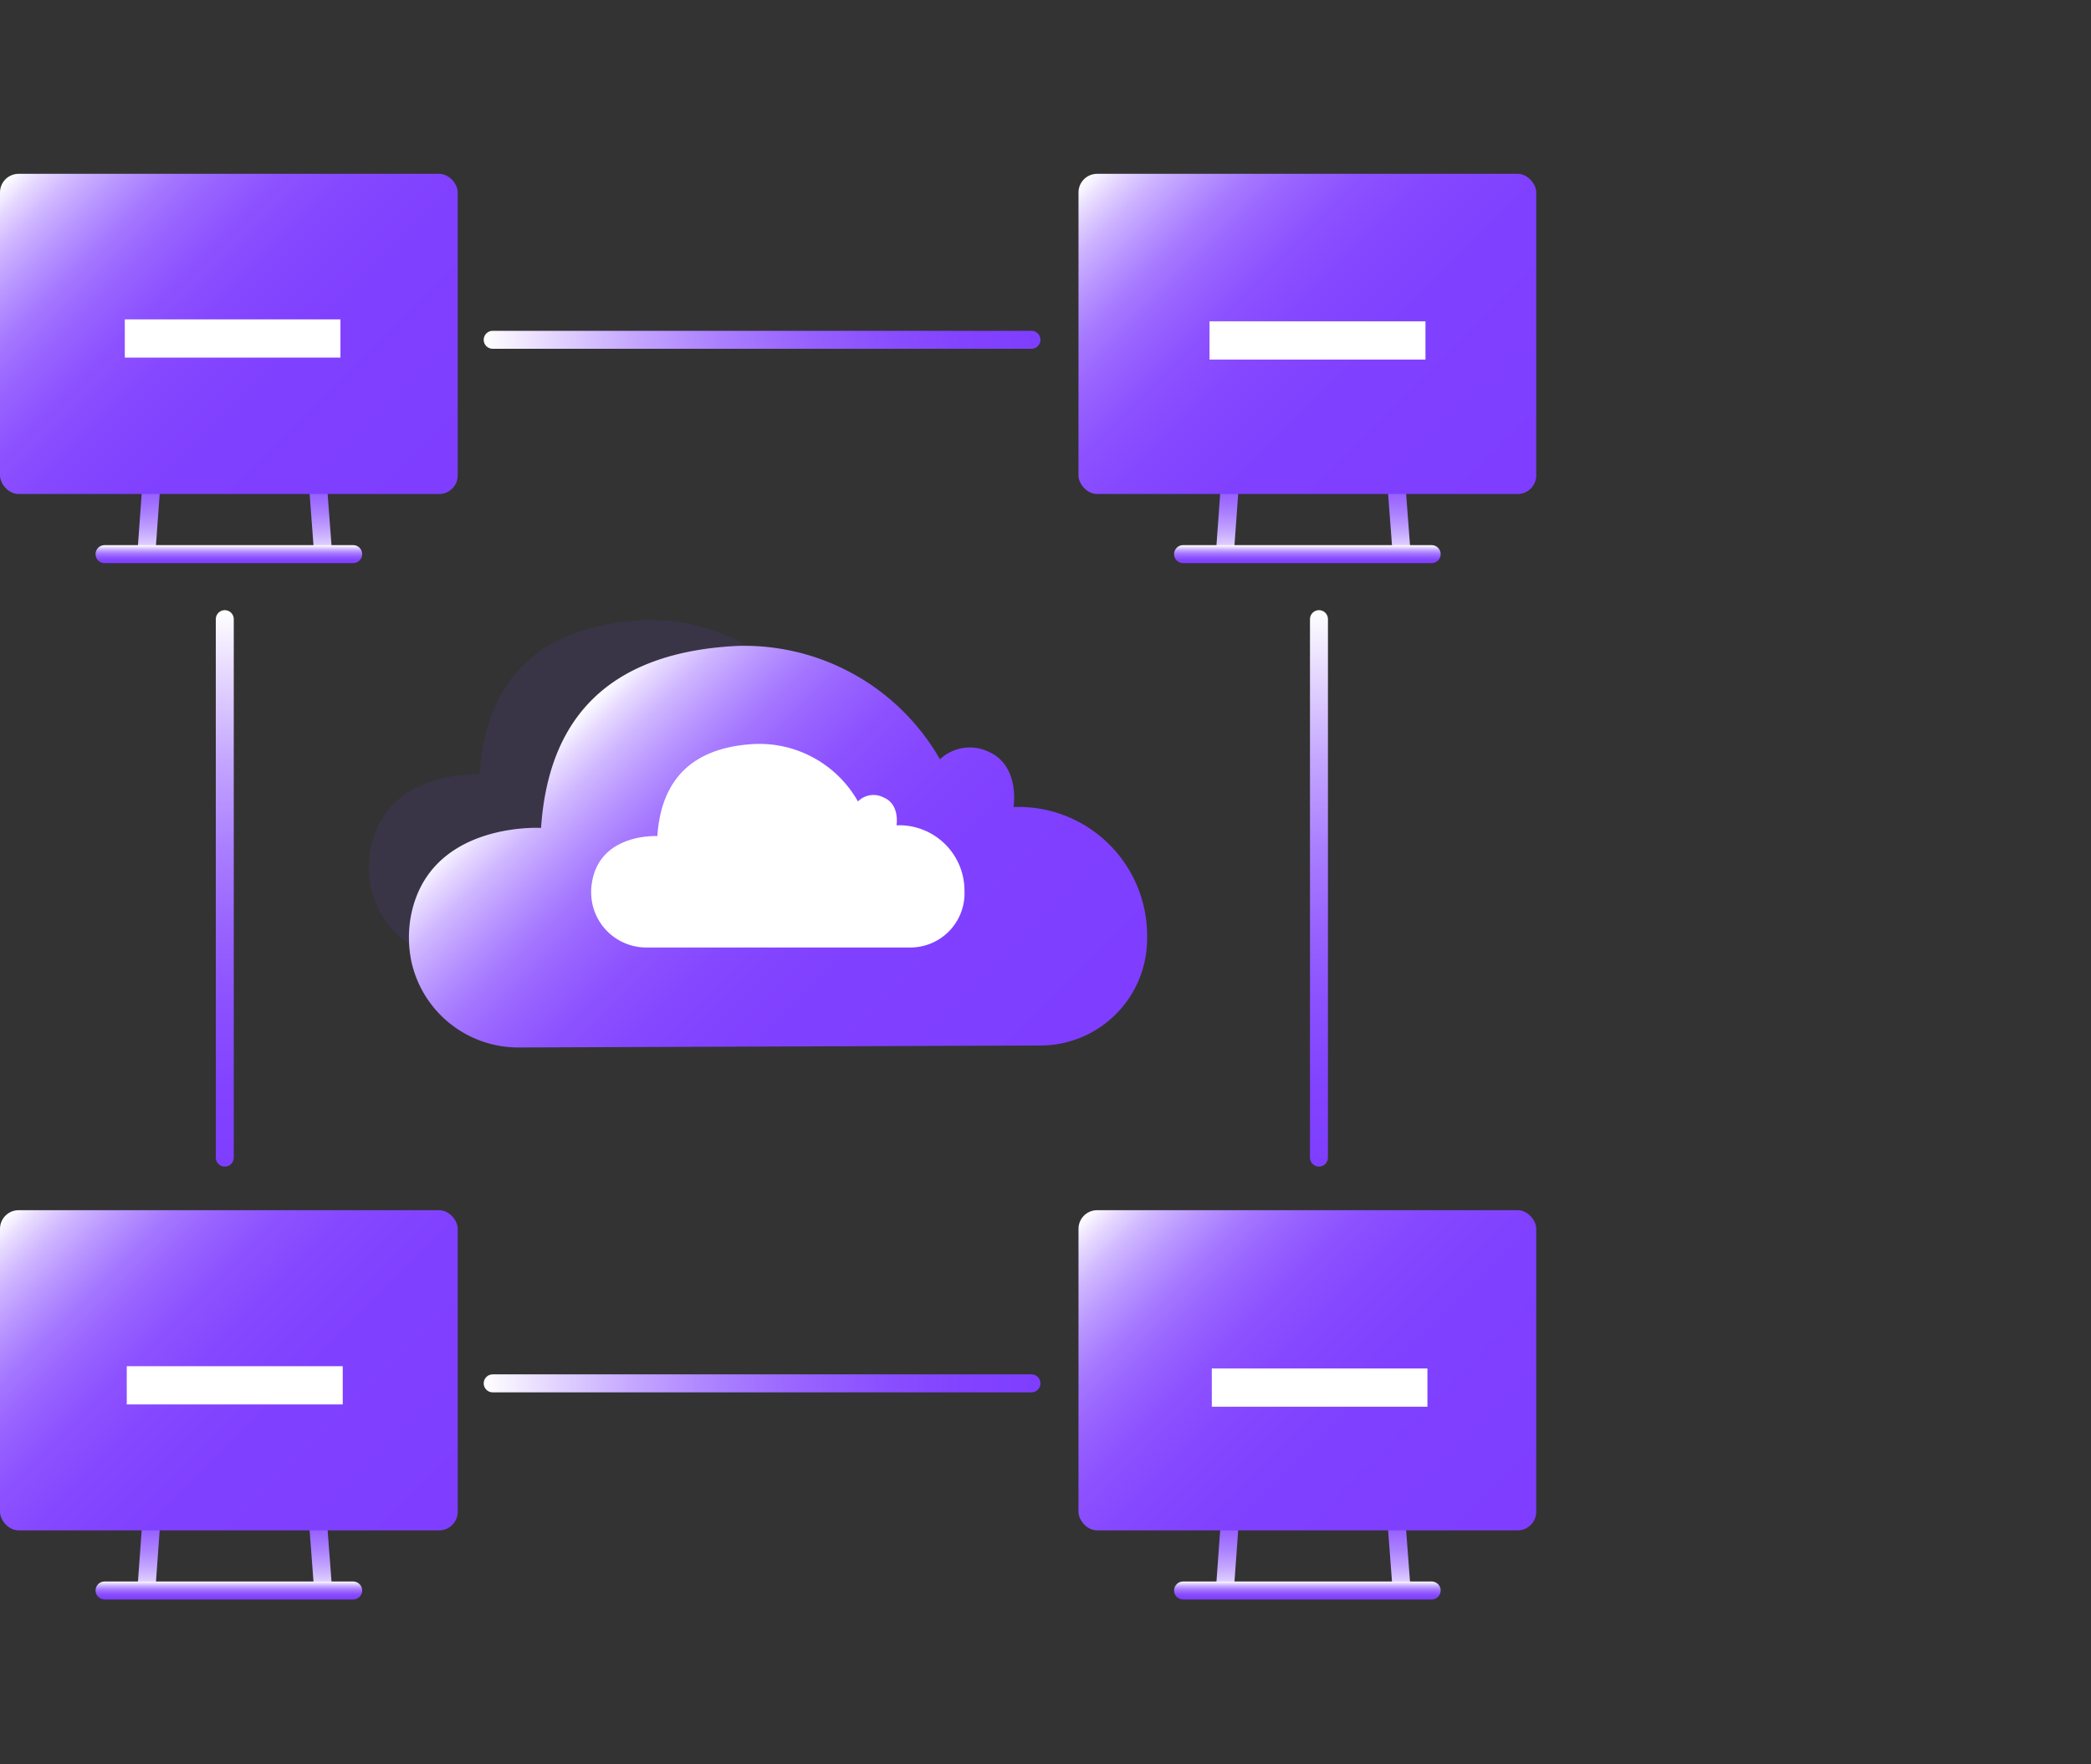 <svg id="图层_1" data-name="图层 1" xmlns="http://www.w3.org/2000/svg" xmlns:xlink="http://www.w3.org/1999/xlink" viewBox="0 0 64 54"><rect x="0" y="0" width="64" height="54" fill="#333333" stroke="none"/><defs><style>.cls-1,.cls-10,.cls-11,.cls-13,.cls-14,.cls-15,.cls-17,.cls-18,.cls-19,.cls-2,.cls-20,.cls-21,.cls-3,.cls-5,.cls-6,.cls-7,.cls-9{fill:none;}.cls-1,.cls-10,.cls-11,.cls-13,.cls-14,.cls-15,.cls-17,.cls-18,.cls-19,.cls-2,.cls-20,.cls-3,.cls-5,.cls-6,.cls-7,.cls-9{stroke-linecap:round;stroke-linejoin:round;stroke-width:0.55px;}.cls-1{stroke:url(#未命名的渐变_131);}.cls-2{stroke:url(#未命名的渐变_131-2);}.cls-3{stroke:url(#未命名的渐变_131-3);}.cls-4{fill:url(#未命名的渐变_150);}.cls-5{stroke:url(#未命名的渐变_131-4);}.cls-6{stroke:url(#未命名的渐变_131-5);}.cls-7{stroke:url(#未命名的渐变_131-6);}.cls-8{fill:url(#未命名的渐变_150-2);}.cls-9{stroke:url(#未命名的渐变_131-7);}.cls-10{stroke:url(#未命名的渐变_131-8);}.cls-11{stroke:url(#未命名的渐变_131-9);}.cls-12{fill:url(#未命名的渐变_150-3);}.cls-13{stroke:url(#未命名的渐变_131-10);}.cls-14{stroke:url(#未命名的渐变_131-11);}.cls-15{stroke:url(#未命名的渐变_131-12);}.cls-16{fill:url(#未命名的渐变_150-4);}.cls-17{stroke:url(#未命名的渐变_131-13);}.cls-18{stroke:url(#未命名的渐变_131-14);}.cls-19{stroke:url(#未命名的渐变_131-15);}.cls-20{stroke:url(#未命名的渐变_131-16);}.cls-21{stroke:#fff;stroke-miterlimit:10;stroke-width:1.17px;}.cls-22{fill:#7649fd;opacity:0.1;}.cls-23{fill:url(#未命名的渐变_150-5);}.cls-24{fill:#fff;}</style><linearGradient id="未命名的渐变_131" x1="4.59" y1="17.22" x2="4.59" y2="13.63" gradientUnits="userSpaceOnUse"><stop offset="0" stop-color="#fff"/><stop offset="0.13" stop-color="#e2d3ff"/><stop offset="0.27" stop-color="#c4a6ff"/><stop offset="0.42" stop-color="#ab80ff"/><stop offset="0.57" stop-color="#9863ff"/><stop offset="0.72" stop-color="#8a4fff"/><stop offset="0.86" stop-color="#8242ff"/><stop offset="1" stop-color="#7f3eff"/></linearGradient><linearGradient id="未命名的渐变_131-2" x1="9.77" y1="17.22" x2="9.77" y2="13.63" xlink:href="#未命名的渐变_131"/><linearGradient id="未命名的渐变_131-3" x1="7" y1="16.69" x2="7" y2="17.24" xlink:href="#未命名的渐变_131"/><linearGradient id="未命名的渐变_150" x1="12.79" y1="16.01" x2="1.22" y2="4.44" gradientUnits="userSpaceOnUse"><stop offset="0" stop-color="#7f3eff"/><stop offset="0.39" stop-color="#8040ff"/><stop offset="0.54" stop-color="#8547ff"/><stop offset="0.64" stop-color="#8d52ff"/><stop offset="0.72" stop-color="#9863ff"/><stop offset="0.79" stop-color="#a679ff"/><stop offset="0.85" stop-color="#b895ff"/><stop offset="0.91" stop-color="#ceb5ff"/><stop offset="0.96" stop-color="#e6d9ff"/><stop offset="1" stop-color="#fff"/></linearGradient><linearGradient id="未命名的渐变_131-4" x1="37.6" y1="17.22" x2="37.6" y2="13.63" xlink:href="#未命名的渐变_131"/><linearGradient id="未命名的渐变_131-5" x1="42.79" y1="17.22" x2="42.79" y2="13.63" xlink:href="#未命名的渐变_131"/><linearGradient id="未命名的渐变_131-6" x1="40.02" y1="16.69" x2="40.02" y2="17.24" xlink:href="#未命名的渐变_131"/><linearGradient id="未命名的渐变_150-2" x1="45.8" y1="16.01" x2="34.23" y2="4.44" xlink:href="#未命名的渐变_150"/><linearGradient id="未命名的渐变_131-7" x1="4.59" y1="48.93" x2="4.59" y2="45.34" xlink:href="#未命名的渐变_131"/><linearGradient id="未命名的渐变_131-8" x1="9.77" y1="48.93" x2="9.77" y2="45.34" xlink:href="#未命名的渐变_131"/><linearGradient id="未命名的渐变_131-9" x1="7" y1="48.4" x2="7" y2="48.95" xlink:href="#未命名的渐变_131"/><linearGradient id="未命名的渐变_150-3" x1="12.79" y1="47.72" x2="1.22" y2="36.15" xlink:href="#未命名的渐变_150"/><linearGradient id="未命名的渐变_131-10" x1="37.6" y1="48.93" x2="37.6" y2="45.34" xlink:href="#未命名的渐变_131"/><linearGradient id="未命名的渐变_131-11" x1="42.79" y1="48.93" x2="42.79" y2="45.34" xlink:href="#未命名的渐变_131"/><linearGradient id="未命名的渐变_131-12" x1="40.02" y1="48.4" x2="40.02" y2="48.95" xlink:href="#未命名的渐变_131"/><linearGradient id="未命名的渐变_150-4" x1="45.8" y1="47.72" x2="34.23" y2="36.15" xlink:href="#未命名的渐变_150"/><linearGradient id="未命名的渐变_131-13" x1="14.81" y1="10.4" x2="31.84" y2="10.4" xlink:href="#未命名的渐变_131"/><linearGradient id="未命名的渐变_131-14" x1="831.28" y1="-298.11" x2="848.31" y2="-298.11" gradientTransform="translate(-291.22 -812.6) rotate(90)" xlink:href="#未命名的渐变_131"/><linearGradient id="未命名的渐变_131-15" x1="831.28" y1="-331.59" x2="848.31" y2="-331.59" gradientTransform="translate(-291.22 -812.6) rotate(90)" xlink:href="#未命名的渐变_131"/><linearGradient id="未命名的渐变_131-16" x1="14.81" y1="42.34" x2="31.84" y2="42.34" xlink:href="#未命名的渐变_131"/><linearGradient id="未命名的渐变_150-5" x1="30.22" y1="34.96" x2="17.38" y2="22.11" xlink:href="#未命名的渐变_150"/></defs><title>1</title><line class="cls-1" x1="4.48" y1="16.94" x2="4.7" y2="13.9"/><line class="cls-2" x1="9.89" y1="16.94" x2="9.66" y2="13.9"/><line class="cls-3" x1="3.2" y1="16.96" x2="10.81" y2="16.96"/><rect class="cls-4" y="5.32" width="14.01" height="9.8" rx="0.57"/><line class="cls-5" x1="37.49" y1="16.94" x2="37.71" y2="13.9"/><line class="cls-6" x1="42.9" y1="16.94" x2="42.67" y2="13.9"/><line class="cls-7" x1="36.21" y1="16.96" x2="43.82" y2="16.96"/><rect class="cls-8" x="33.01" y="5.32" width="14.01" height="9.8" rx="0.57"/><line class="cls-9" x1="4.48" y1="48.66" x2="4.7" y2="45.62"/><line class="cls-10" x1="9.89" y1="48.66" x2="9.66" y2="45.62"/><line class="cls-11" x1="3.2" y1="48.68" x2="10.81" y2="48.68"/><rect class="cls-12" y="37.04" width="14.01" height="9.8" rx="0.57"/><line class="cls-13" x1="37.49" y1="48.66" x2="37.71" y2="45.62"/><line class="cls-14" x1="42.9" y1="48.66" x2="42.67" y2="45.62"/><line class="cls-15" x1="36.21" y1="48.68" x2="43.82" y2="48.68"/><rect class="cls-16" x="33.01" y="37.04" width="14.01" height="9.8" rx="0.57"/><line class="cls-17" x1="15.08" y1="10.4" x2="31.57" y2="10.4"/><line class="cls-18" x1="6.88" y1="18.95" x2="6.88" y2="35.43"/><line class="cls-19" x1="40.37" y1="18.95" x2="40.37" y2="35.43"/><line class="cls-20" x1="15.08" y1="42.34" x2="31.57" y2="42.34"/><line class="cls-21" x1="3.82" y1="10.36" x2="10.42" y2="10.36"/><line class="cls-21" x1="37.02" y1="10.42" x2="43.63" y2="10.42"/><line class="cls-21" x1="3.88" y1="42.4" x2="10.49" y2="42.4"/><line class="cls-21" x1="37.09" y1="42.47" x2="43.69" y2="42.47"/><path class="cls-22" d="M11.33,26.07c.42-2.54,3.35-2.37,3.35-2.37.15-2.22,1.17-4.52,5.06-4.72A5.85,5.85,0,0,1,25,21.92a1.13,1.13,0,0,1,1.32-.2c.84.36.66,1.44.66,1.44a3.35,3.35,0,0,1,3.47,3.41v.06a2.78,2.78,0,0,1-2.78,2.71l-13.52.05a2.85,2.85,0,0,1-2.8-2.24A3,3,0,0,1,11.33,26.07Z"/><path class="cls-23" d="M12.56,28.13c.5-3,4-2.79,4-2.79.18-2.62,1.38-5.34,6-5.57a6.9,6.9,0,0,1,6.21,3.47A1.33,1.33,0,0,1,30.24,23c1,.43.78,1.7.78,1.7a3.94,3.94,0,0,1,4.09,4v.07A3.27,3.27,0,0,1,31.83,32l-15.94.06a3.35,3.35,0,0,1-3.3-2.64A3.62,3.62,0,0,1,12.56,28.13Z"/><path class="cls-24" d="M18.12,27c.25-1.51,2-1.41,2-1.41.09-1.33.7-2.71,3-2.82a3.47,3.47,0,0,1,3.14,1.76.67.67,0,0,1,.79-.12c.5.21.39.85.39.85a2,2,0,0,1,2.08,2v0A1.66,1.66,0,0,1,27.87,29L19.8,29a1.69,1.69,0,0,1-1.67-1.34A1.76,1.76,0,0,1,18.12,27Z"/></svg>